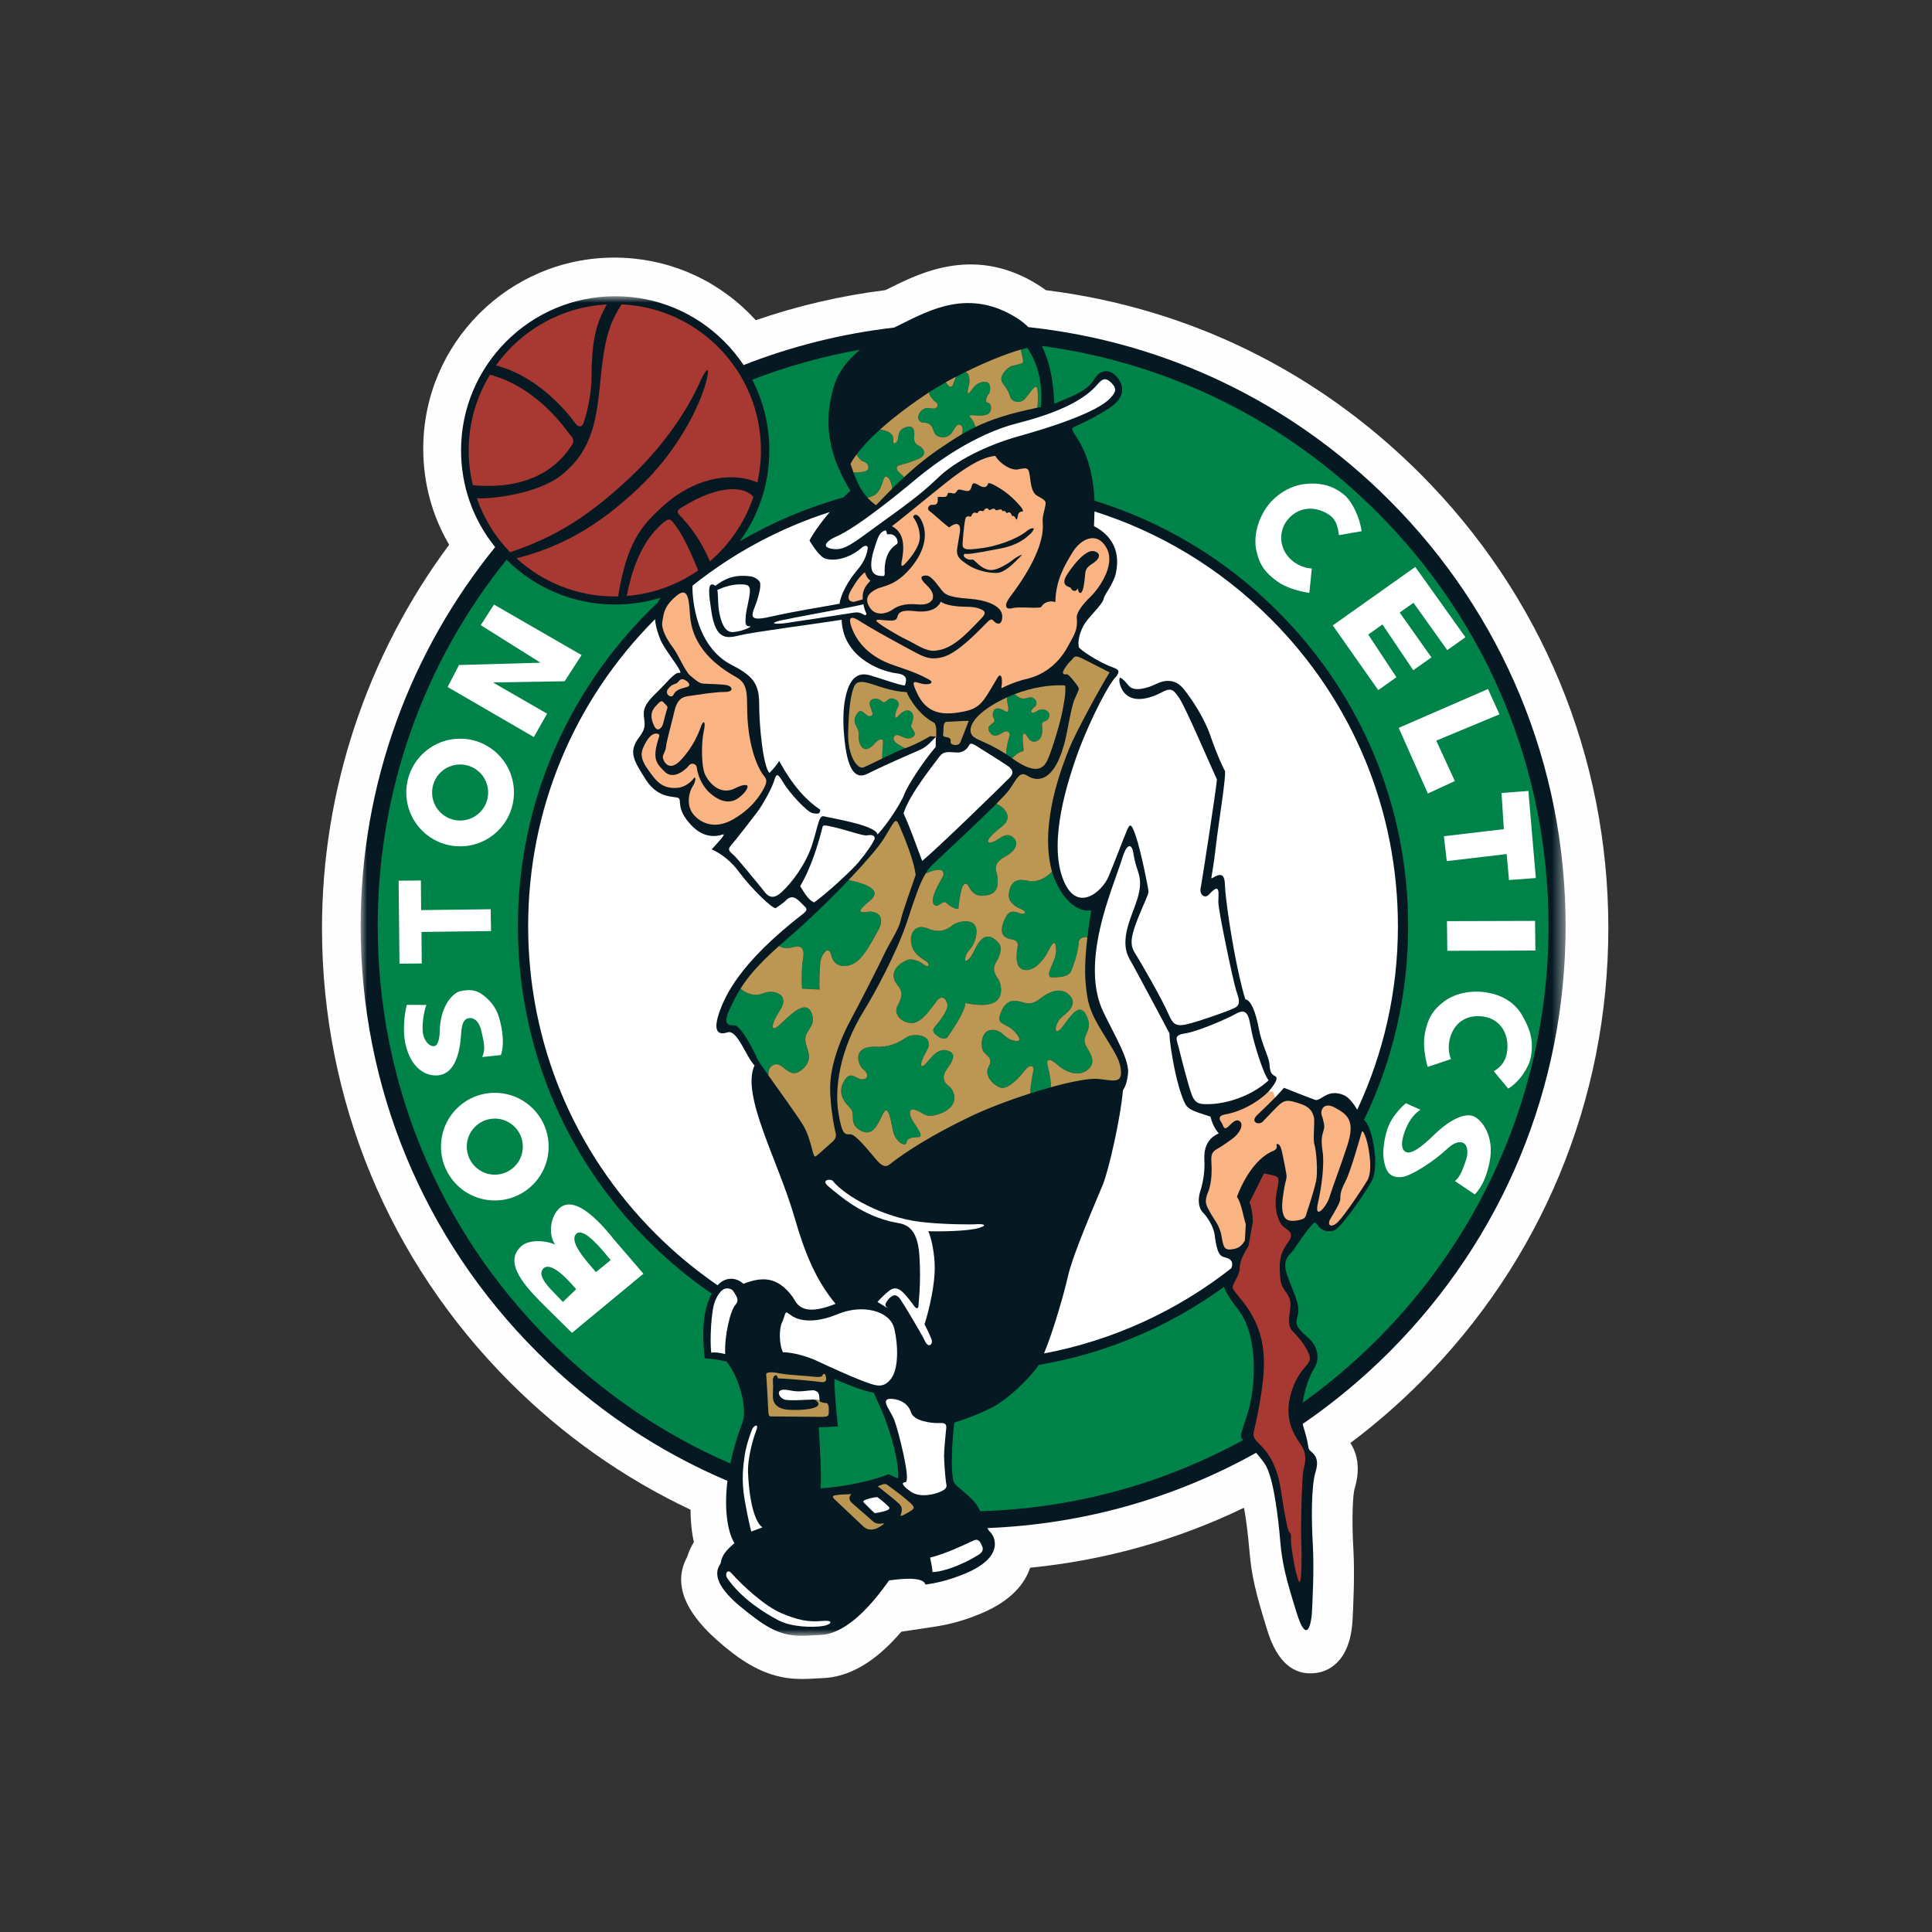 <svg xmlns="http://www.w3.org/2000/svg" xmlns:xlink="http://www.w3.org/1999/xlink" width="150px" height="150px" viewBox="0 0 150 150"><rect x="0" y="0" width="150" height="150" fill="#333333" stroke="none"/><title>BOS</title><desc>Created with Sketch.</desc><defs><polygon id="path-1" points="0 0 93.554 0 93.554 104 0 104"></polygon><polygon id="path-3" points="0 0 93.554 0 93.554 104 0 104"></polygon></defs><g id="BOS" stroke="none" stroke-width="1" fill="none" fill-rule="evenodd"><g id="Group" transform="translate(25, 20)"><path d="M99.871,52.054 C99.871,38.724 94.676,26.191 85.244,16.76 C77.292,8.812 67.265,3.904 56.198,2.53 C56.037,2.408 55.871,2.292 55.7,2.181 C50.815,-0.962 46.533,1.147 44.237,2.284 L43.737,2.527 C40.315,2.953 36.943,3.735 33.679,4.861 C33.519,4.686 33.353,4.512 33.184,4.344 C30.382,1.54 26.659,0 22.695,0 C14.516,0 7.861,6.652 7.861,14.828 C7.861,17.501 8.55,20.045 9.872,22.296 C3.494,30.867 0,41.354 0,52.054 C0,65.386 5.195,77.922 14.627,87.35 C18.734,91.455 23.434,94.768 28.612,97.212 C28.615,98.124 28.703,98.97 28.875,99.728 C28.667,100.057 28.488,100.433 28.358,100.867 C27.129,103.118 28.28,105.603 31.92,108.371 C34.136,110.066 35.859,110.356 37.284,110.356 C37.668,110.356 38.033,110.334 38.379,110.314 L38.896,110.287 C41.397,110.185 43.438,108.481 44.981,106.684 L47.393,106.322 C48.378,106.176 49.598,105.935 51.191,105.263 C53.614,104.243 54.602,102.86 54.978,101.716 C60.792,101.143 66.357,99.581 71.585,97.06 C71.732,97.864 71.884,98.987 72.009,100.436 C72.177,102.413 72.52,103.767 73.4,106.596 C74.147,109.001 75.4,110.107 77.151,109.894 C77.953,109.795 79.836,109.206 80.016,105.725 C80.063,104.782 80.188,102.274 80.08,100.367 C79.928,97.77 80.044,95.993 80.174,95.561 C80.434,94.735 80.663,93.283 79.842,92.033 C81.753,90.601 83.562,89.031 85.244,87.35 C94.676,77.919 99.871,65.386 99.871,52.054" id="Fill-1" fill="#FEFEFE"></path><g id="Group-3" transform="translate(3, 3)"><mask id="mask-2" fill="white"><use xlink:href="#path-1"></use></mask><g id="Clip-2"></g><path d="M93.554,48.901 C93.554,36.407 88.687,24.661 79.852,15.826 C72.222,8.194 62.42,3.528 51.84,2.398 C51.595,2.154 51.32,1.929 51.008,1.729 C47.263,-0.68 44.137,1.109 41.97,2.162 C41.814,2.238 41.632,2.328 41.427,2.433 C37.348,2.899 33.428,3.894 29.734,5.344 C29.298,4.691 28.794,4.074 28.225,3.505 C25.965,1.245 22.96,0 19.763,0 C13.164,0 7.796,5.369 7.796,11.968 C7.796,14.733 8.729,17.355 10.444,19.475 C3.917,27.518 0,37.759 0,48.901 C0,61.396 4.866,73.143 13.7,81.978 C18.015,86.292 23.028,89.658 28.479,91.975 C28.175,94.447 28.576,96.124 29.028,96.812 C28.34,97.391 28.051,97.752 27.942,98.402 C26.858,99.885 29.497,101.765 30.581,102.596 C32.809,104.304 33.98,104.007 35.715,103.935 C37.857,103.845 39.872,101.33 41.031,99.704 C43.344,99.379 43.778,99.74 43.85,100.029 C44.573,99.921 45.585,99.74 46.959,99.161 C50.083,97.846 49.2,96.234 48.876,95.944 C48.791,95.87 48.723,95.765 48.657,95.639 C56.073,95.347 63.181,93.336 69.524,89.796 C69.747,90.046 69.979,90.332 70.206,90.666 C70.893,91.679 71.254,94.968 71.399,96.667 C71.544,98.366 71.833,99.525 72.664,102.198 C73.495,104.874 73.821,102.922 73.858,102.198 C73.894,101.476 74.038,98.873 73.93,96.992 C73.821,95.112 73.785,92.401 74.147,91.244 C74.509,90.088 73.858,89.798 73.677,89.582 C73.495,89.364 73.677,89.292 73.206,87.81 C73.18,87.728 73.159,87.641 73.142,87.553 C75.521,85.921 77.769,84.062 79.852,81.978 C88.687,73.143 93.554,61.396 93.554,48.901" id="Fill-1" fill="#FFFFFF" mask="url(#mask-2)"></path></g><g id="Group-6" transform="translate(3, 3)"><mask id="mask-4" fill="white"><use xlink:href="#path-3"></use></mask><g id="Clip-5"></g><path d="M93.554,48.901 C93.554,36.407 88.687,24.661 79.852,15.826 C72.222,8.194 62.42,3.528 51.84,2.398 C51.595,2.154 51.32,1.929 51.008,1.729 C47.263,-0.68 44.137,1.109 41.97,2.162 C41.814,2.238 41.632,2.328 41.427,2.433 C37.348,2.899 33.428,3.894 29.734,5.344 C29.298,4.691 28.794,4.074 28.225,3.505 C25.965,1.245 22.96,0 19.763,0 C13.164,0 7.796,5.369 7.796,11.968 C7.796,14.733 8.729,17.355 10.444,19.475 C3.917,27.518 0,37.759 0,48.901 C0,61.396 4.866,73.143 13.7,81.978 C18.015,86.292 23.028,89.658 28.479,91.975 C28.175,94.447 28.576,96.124 29.028,96.812 C28.34,97.391 28.051,97.752 27.942,98.402 C26.858,99.885 29.497,101.765 30.581,102.596 C32.809,104.304 33.98,104.007 35.715,103.935 C37.857,103.845 39.872,101.33 41.031,99.704 C43.344,99.379 43.778,99.74 43.85,100.029 C44.573,99.921 45.585,99.74 46.959,99.161 C50.083,97.846 49.2,96.234 48.876,95.944 C48.791,95.87 48.723,95.765 48.657,95.639 C56.073,95.347 63.181,93.336 69.524,89.796 C69.747,90.046 69.979,90.332 70.206,90.666 C70.893,91.679 71.254,94.968 71.399,96.667 C71.544,98.366 71.833,99.525 72.664,102.198 C73.495,104.874 73.821,102.922 73.858,102.198 C73.894,101.476 74.038,98.873 73.93,96.992 C73.821,95.112 73.785,92.401 74.147,91.244 C74.509,90.088 73.858,89.798 73.677,89.582 C73.495,89.364 73.677,89.292 73.206,87.81 C73.18,87.728 73.159,87.641 73.142,87.553 C75.521,85.921 77.769,84.062 79.852,81.978 C88.687,73.143 93.554,61.396 93.554,48.901" id="Fill-4" fill="#061922" mask="url(#mask-4)"></path></g><path d="M38.715,95.546 C40.452,95.473 42.873,94.932 43.976,94.461 C44.121,94.498 44.356,94.642 44.718,94.786 C44.861,93.63 44.121,91.226 43.705,90.122 C43.429,89.391 43.162,88.894 42.837,88.135 C41.861,87.953 40.65,87.43 39.782,87.068 C39.782,87.755 39.909,89.545 40.054,90.737 C39.693,90.774 39.186,90.81 38.57,90.81 C38.643,92.111 38.789,94.461 38.715,95.546" id="Fill-7" fill="#008348"></path><path d="M71.435,91.714 C71.109,91.388 71.832,90.375 72.158,88.496 C72.482,86.616 72.518,83.47 71.145,81.698 C70.476,80.836 70.152,80.293 70.039,79.905 C65.757,83.02 60.851,85.088 55.635,85.975 C55.573,86.085 55.511,86.181 55.455,86.254 C54.695,87.231 53.213,88.641 52.127,89.219 C51.043,89.797 49.778,90.232 49.091,90.449 C48.947,91.605 48.759,94.187 49.056,95.075 C49.165,95.401 50.501,96.197 50.971,97.065 C51.02,97.154 51.064,97.242 51.107,97.33 C58.484,97.117 65.427,95.139 71.525,91.8 C71.494,91.771 71.461,91.739 71.435,91.714" id="Fill-9" fill="#008348"></path><path d="M81.915,19.763 C74.788,12.636 65.709,8.17 55.885,6.859 C56.672,8.416 56.794,10.205 56.865,11.345 C58.275,10.73 59.359,10.404 59.938,9.465 C60.517,8.524 61.312,8.705 61.818,9.392 C62.325,10.078 62.325,10.947 60.987,11.778 C59.649,12.61 58.674,13.008 58.384,13.153 C58.094,13.296 58.348,13.55 58.674,14.092 C58.998,14.634 59.826,15.974 59.975,18.792 C59.976,18.819 59.978,18.847 59.978,18.874 C65.293,20.51 70.164,23.428 74.207,27.471 C80.735,33.998 84.33,42.678 84.33,51.909 C84.33,57.21 83.141,62.329 80.896,66.964 C81.195,67.118 81.601,68.168 81.739,69.551 C81.811,70.274 81.774,71.07 81.559,71.575 C81.342,72.082 79.635,74.642 78.774,75.408 C78.449,75.698 77.688,75.662 77.364,75.192 C77.039,74.721 77.003,74.974 76.749,75.226 C76.496,75.48 75.628,76.745 75.413,77.071 C75.195,77.397 74.472,77.721 74.941,79.023 C75.413,80.326 75.953,81.301 75.774,82.024 C75.592,82.748 75.52,82.965 76.496,83.797 C77.474,84.627 77.437,85.639 77.003,86.29 C76.731,86.698 76.304,87.785 76.138,88.906 C87.685,80.656 95.228,67.142 95.228,51.901 C95.228,39.761 90.499,28.347 81.915,19.763" id="Fill-11" fill="#008348"></path><path d="M29.713,85.458 C29.586,84.233 29.4,82.02 30.256,80.441 C28.512,79.241 26.862,77.876 25.332,76.346 C18.805,69.817 15.21,61.14 15.21,51.909 C15.21,42.024 19.382,33.096 26.056,26.792 C26.119,26.658 26.199,26.53 26.297,26.406 C25.167,26.754 23.98,26.935 22.763,26.935 C19.579,26.935 16.585,25.698 14.328,23.455 C7.849,31.496 4.327,41.428 4.327,51.901 C4.327,64.041 9.054,75.455 17.639,84.039 C21.754,88.154 26.521,91.381 31.705,93.627 C31.905,92.659 32.205,91.6 32.642,90.449 C33.04,89.399 32.425,86.978 31.412,85.712 C30.87,85.566 30.184,85.495 29.713,85.458" id="Fill-13" fill="#008348"></path><path d="M41.765,7.153 C38.895,7.66 36.098,8.441 33.403,9.48 C34.269,11.157 34.731,13.026 34.731,14.968 C34.731,17.542 33.923,19.992 32.428,22.028 C34.929,20.571 37.628,19.417 40.474,18.621 C40.659,18.44 40.844,18.266 41.03,18.106 C39.981,16.369 38.571,13.586 39.801,9.825 C40.147,8.766 40.909,7.875 41.765,7.153" id="Fill-15" fill="#008348"></path><path d="M59.938,20.853 C60.95,21.359 62.082,22.46 61.636,24.504 C61.456,25.336 60.761,26.136 60.698,26.458 C60.589,26.999 59.45,27.921 59.088,28.644 C58.729,29.361 58.673,29.972 58.778,30.281 C58.779,30.285 58.781,30.287 58.782,30.289 C59.359,30.832 60.661,31.555 61.383,31.807 C61.949,32.005 61.909,32.158 61.672,32.531 C62.071,32.567 62.275,32.812 62.65,33.254 C63.046,33.725 64.095,33.435 64.746,33.109 C65.397,32.784 66.228,32.675 66.88,33.471 C67.53,34.266 68.507,35.749 68.976,37.123 C69.447,38.496 69.953,39.617 70.098,39.833 C70.242,40.051 69.591,44.028 69.409,45.619 C69.229,47.209 69.084,47.896 69.048,48.149 C69.012,48.402 70.061,47.246 70.098,48.619 C70.125,49.715 70.637,53.229 71.229,55.832 C71.379,56.494 71.534,57.096 71.688,57.585 C72.123,57.658 72.482,58.526 72.736,59.863 C72.989,61.201 73.531,62.033 73.568,62.683 C73.604,63.333 73.785,63.442 74.001,63.55 C74.218,63.66 74.146,63.985 73.496,64.743 C73.64,64.852 73.857,65.07 74.001,65.212 C74.183,65.032 74.688,64.456 74.688,64.456 C74.688,64.456 76.677,65.25 77.111,65.394 C77.545,65.539 78.061,64.468 79.352,65.032 C79.706,65.187 80.097,65.676 80.375,66.159 C82.399,61.827 83.534,56.999 83.534,51.909 C83.534,42.891 80.021,34.412 73.644,28.035 C69.752,24.144 65.079,21.322 59.978,19.71 C59.963,20.207 59.938,20.678 59.938,20.853" id="Fill-17" fill="#FFFFFF"></path><path d="M70.385,77.722 C69.88,77.469 69.55,77.836 69.301,75.843 C69.229,75.265 68.76,74.504 68.398,74.144 C68.036,73.782 67.992,73.105 68.18,72.516 C68.469,71.612 68.543,70.782 68.507,70.059 C68.469,69.335 68.614,68.432 69.626,67.996 C69.265,67.6 69.084,67.093 68.976,66.696 C67.494,66.207 67.198,66.165 66.897,65.448 C66.392,64.244 66.08,62.486 65.93,61.528 C65.856,61.055 65.806,60.618 65.795,60.224 C65.32,59.326 64.266,57.331 63.45,55.832 C63.151,55.27 62.88,54.782 62.686,54.439 C61.962,53.174 62.686,51.511 63.046,50.535 C63.408,49.559 63.698,48.691 63.372,47.715 C63.046,46.739 63.046,46.521 62.975,46.124 C62.903,45.726 62.576,45.22 62.144,46.595 C61.709,47.968 60.878,49.993 60.407,52.09 C60.141,53.281 59.955,54.577 60.017,55.832 C60.064,56.788 60.255,57.718 60.66,58.561 C61.6,60.513 62.721,62.321 62.576,63.406 C62.432,64.49 62.195,64.528 62.179,64.707 C61.998,66.804 61.094,70.818 60.624,71.974 C60.154,73.13 58.311,77.324 57.913,79.096 C57.609,80.453 56.773,83.359 56.058,85.082 C61.468,84.059 66.428,81.743 70.599,78.465 C70.721,78.161 70.699,77.879 70.385,77.722" id="Fill-19" fill="#FFFFFF"></path><path d="M30.206,30.28 C30.605,30.8 31.128,31.277 31.81,31.628 C33.582,32.531 33.944,33.181 33.944,34.736 C33.944,36.289 34.233,39.472 34.74,40.014 C35.064,39.69 35.427,39.218 35.498,39.075 C36.004,40.014 37.024,41.755 38.643,42.834 C38.752,42.907 38.703,43.306 38.969,43.377 C39.511,43.522 43.018,44.063 43.127,44.788 C43.851,44.063 45.007,42.257 45.224,41.641 C45.44,41.028 46.706,39.075 47.646,37.99 C47.646,37.556 47.646,37.303 47.683,37.194 C47.429,37.411 47.032,37.953 46.453,38.206 C45.874,38.459 43.851,39.328 42.404,40.05 C41.898,40.303 40.994,40.593 40.632,37.953 C40.27,35.315 40.632,33.941 40.885,33.327 C41.138,32.712 41.608,32.169 42.513,32.422 C43.416,32.675 44.861,33.218 45.26,33.218 C45.332,32.928 45.586,32.386 44.61,32.278 C43.915,32.2 42.103,31.683 41.077,30.28 C40.662,29.718 40.374,29.006 40.343,28.119 C38.283,28.445 33.546,29.061 32.498,29.312 C31.45,29.567 30.561,29.78 30.221,27.396 C30.076,26.384 29.823,24.974 30.546,25.48 C31.124,25.047 31.925,24.537 33.329,24.759 C33.586,24.799 33.907,25.014 34.008,25.215 C34.085,25.566 33.935,26.139 33.763,26.674 C33.452,27.642 32.842,28.337 34.812,27.884 C36.874,27.412 39.493,27.017 40.18,26.872 C40.27,26.169 40.849,25.082 41.536,24.288 C42.225,23.488 42.332,22.841 42.368,22.588 C42.404,22.335 42.166,22.279 41.826,22.588 C41.428,22.95 40.234,23.674 39.113,23.384 C38.68,23.273 38.138,22.444 37.849,21.974 C38.086,21.477 38.685,20.619 39.423,19.755 C35.573,20.988 31.97,22.916 28.767,25.471 C28.746,25.872 28.799,26.803 29.063,27.831 C29.24,28.52 29.569,29.453 30.206,30.28" id="Fill-21" fill="#FFFFFF"></path><path d="M32.715,79.674 C34.196,79.096 35.365,79.123 36.511,80.651 C36.836,81.084 37.089,82.351 39.873,81.229 C38.391,79.458 37.502,77.359 36.692,74.54 C35.411,70.091 32.516,65.031 33.582,62.719 C32.968,62.139 32.245,59.899 31.485,60.152 C30.975,60.322 30.257,60.332 30.834,58.633 C31.095,57.869 31.524,56.944 32.335,55.832 C33.325,54.477 34.889,52.846 37.414,50.896 C37.632,50.715 37.668,50.572 37.523,50.426 C37.27,50.174 37.017,49.885 36.764,49.74 C36.511,49.595 36.257,49.667 36.04,49.885 C35.823,50.102 35.462,50.355 35.245,50.499 C35.028,50.643 33.293,48.944 32.389,47.715 C31.485,46.486 30.546,46.089 30.257,45.944 C30.618,45.546 31.434,44.683 31.124,44.787 C30.582,44.967 29.632,45.088 28.665,44.063 C27.472,42.799 27.943,42.147 27.689,41.967 C27.436,41.786 26.134,42.075 25.159,40.557 C24.182,39.038 23.791,38.377 24.579,37.302 C24.978,36.76 25.122,36.507 25.014,35.82 C24.905,35.133 25.014,34.7 25.918,33.832 C26.822,32.965 27.364,32.169 27.761,32.241 C28.077,32.299 27.163,31.15 26.61,30.28 C26.465,30.048 26.346,29.839 26.278,29.674 C26.136,29.324 25.909,28.722 25.857,28.074 C19.504,34.447 16.006,42.909 16.006,51.909 C16.006,60.926 19.518,69.405 25.895,75.782 C27.391,77.278 29.004,78.614 30.711,79.786 C31.452,78.982 32.333,79.293 32.715,79.674" id="Fill-23" fill="#FFFFFF"></path><path d="M13.503,8.371 C16.467,9.13 18.689,11.526 19.663,12.863 C19.913,13.204 20.17,13.153 20.278,12.9 C20.508,12.363 20.929,10.622 20.929,9.284 C20.929,6.248 21.345,5.046 22.105,3.637 C18.558,3.831 15.446,5.655 13.503,8.371" id="Fill-25" fill="#A73832"></path><path d="M11.713,17.673 C17.28,18.179 19.012,15.069 19.374,14.598 C19.734,14.129 19.301,13.839 19.12,13.586 C18.158,12.238 16.003,9.854 13.038,9.095 C11.999,10.809 11.39,12.813 11.39,14.965 C11.39,15.899 11.5,16.805 11.713,17.673" id="Fill-27" fill="#A73832"></path><path d="M33.803,17.456 C31.453,16.479 28.665,17.382 26.677,19.118 C24.688,20.853 23.677,22.186 22.99,26.308 C22.905,26.31 22.82,26.31 22.736,26.31 C19.79,26.31 17.116,25.189 15.098,23.347 C18.498,22.479 21.363,20.926 24.579,17.889 C27.798,14.852 29.388,11.309 29.822,9.646 C30.256,7.983 29.64,8.959 29.316,9.717 C28.812,10.892 27.146,14.056 23.857,17.129 C20.566,20.203 18.037,21.719 14.604,22.876 C13.457,21.699 12.574,20.271 12.024,18.685 C13.181,18.757 16.826,18.337 18.65,16.84 C21.049,14.873 21.326,12.538 21.651,9.211 C21.976,5.886 22.465,4.896 23.26,3.631 C29.282,3.905 34.081,8.874 34.081,14.965 C34.081,15.821 33.983,16.654 33.803,17.456" id="Fill-29" fill="#A73832"></path><path d="M33.489,18.593 C32.946,17.834 31.013,17.469 27.942,19.388 C27.653,19.57 27.453,19.696 27.798,20.039 C28.448,20.691 29.426,21.922 30.113,23.585 C31.648,22.269 32.828,20.551 33.489,18.593" id="Fill-31" fill="#A73832"></path><path d="M29.207,24.286 C28.557,22.695 28.015,21.539 27.401,20.744 C27.069,20.315 27.003,20.13 26.388,20.672 C24.679,22.18 24.02,24.466 23.658,26.273 C25.71,26.108 27.609,25.398 29.207,24.286" id="Fill-33" fill="#A73832"></path><path d="M26.099,36.978 C25.629,36.833 25.267,37.374 25.05,37.809 C24.833,38.244 24.579,38.713 25.267,39.689 C25.954,40.666 26.381,41.247 27.581,41.171 C28.16,41.135 28.665,40.701 28.846,40.449 C29.027,40.195 29.063,40.629 28.774,41.063 C28.485,41.496 28.268,42.509 28.81,43.196 C29.353,43.883 30.473,44.461 31.955,43.594 C33.437,42.727 34.053,41.678 34.305,41.207 C34.558,40.738 34.558,40.521 34.305,40.232 C34.053,39.942 33.221,38.566 33.04,35.857 C32.932,34.229 33.221,33.182 32.208,32.603 C31.196,32.024 28.88,30.656 28.593,27.975 C28.485,26.963 28.557,25.409 27.545,26.24 C26.532,27.072 26.532,27.65 26.424,28.264 C26.315,28.88 26.822,29.71 27.256,30.289 C27.689,30.868 28.195,32.133 28.593,32.458 C28.991,32.784 29.244,33.037 29.57,33.073 C29.894,33.109 31.196,33.109 31.521,33.218 C31.847,33.327 32.028,33.725 31.232,33.725 C30.437,33.725 29.208,33.94 28.665,34.013 C28.124,34.085 27.618,34.121 27.364,35.206 C27.111,36.29 26.749,37.556 26.713,37.954 C26.677,38.351 26.46,38.568 26.46,38.785 C26.46,39.002 26.894,40.051 27.87,39.002 C28.846,37.954 29.244,36.906 29.425,36.399 C29.605,35.893 29.823,35.965 29.641,36.761 C29.461,37.556 29.407,39.545 29.786,40.232 C30.195,40.97 31.019,41.73 32.064,41.207 C32.281,41.099 32.642,40.918 32.932,40.954 C33.221,40.99 32.877,41.496 32.624,41.714 C32.371,41.931 31.54,42.851 30.076,41.533 C29.713,41.207 29.212,40.484 29.099,39.581 C29.063,39.291 28.665,39.183 28.485,39.436 C28.304,39.689 27.328,40.593 26.641,39.942 C25.954,39.291 25.669,38.931 26.063,37.556 C26.134,37.303 26.275,37.032 26.099,36.978" id="Fill-35" fill="#FAB383"></path><path d="M26.822,34.952 C26.666,35.419 26.532,36.036 26.46,36.254 C26.387,36.471 26.063,36.941 25.773,36.327 C25.485,35.712 25.499,35.227 25.954,34.772 C26.099,34.627 26.315,34.338 26.46,34.482 C26.605,34.627 26.858,34.844 26.822,34.952" id="Fill-37" fill="#FAB383"></path><path d="M28.448,33.29 C28.15,33.439 27.514,33.438 27.291,33.94 C27.146,34.266 26.568,33.906 26.857,33.507 C27.146,33.109 27.364,33.145 27.544,33.037 C27.725,32.929 27.798,32.603 28.159,32.784 C28.52,32.965 28.592,33.218 28.448,33.29" id="Fill-39" fill="#FAB383"></path><path d="M52.273,15.394 C51.261,15.502 50.321,16.118 49.381,16.768 C48.44,17.418 45.043,20.275 44.247,20.853 C45.078,21.287 45.295,22.155 45.006,23.601 C44.941,23.922 45.006,24.035 45.224,23.818 C45.44,23.601 46.452,22.517 46.417,21.649 C46.38,20.781 45.983,20.275 45.91,20.166 C45.838,20.058 46.2,19.624 46.598,20.528 C46.995,21.432 46.886,22.697 45.694,24.107 C44.501,25.517 43.56,25.48 43.054,25.734 C42.548,25.987 42.043,26.384 42.513,27.144 C42.982,27.904 43.886,27.614 44.247,27.361 C44.609,27.107 45.115,26.818 46.272,26.927 C47.428,27.035 47.814,26.3 47.031,25.517 C46.778,25.264 46.127,24.685 46.922,24.685 C47.393,24.685 47.971,25.734 48.296,26.023 C48.622,26.312 49.345,26.42 50.321,26.493 C51.297,26.565 52.816,26.926 52.816,27.867 C52.816,28.445 52.504,28.614 52.092,28.157 C51.93,27.975 51.698,28.261 51.514,28.445 C50.899,29.061 49.326,30.723 48.206,31.012 C47.086,31.301 46.669,30.976 45.187,30.181 C43.705,29.386 42.331,28.59 41.934,28.337 C41.536,28.084 40.704,27.505 41.102,28.663 C41.5,29.819 42.476,31.012 44.428,31.664 C46.38,32.313 46.669,32.531 47.103,32.748 C47.537,32.965 47.285,33.182 46.706,33.109 C46.203,33.047 45.657,32.603 46.092,33.58 C46.524,34.556 47.176,35.603 49.165,35.351 C51.152,35.098 51.211,34.677 52.454,32.603 C52.67,32.241 52.889,32.495 52.744,33.435 C53.719,32.965 54.261,32.82 54.839,32.675 C55.419,32.531 56.922,32.02 57.914,30.181 C58.419,29.241 58.692,28.918 58.6,27.94 C58.565,27.575 59.106,26.855 59.649,26.348 C60.191,25.843 61.672,23.926 60.915,22.552 C60.154,21.178 58.889,21.866 58.275,22.878 C57.66,23.891 56.973,25.011 56.937,26.746 C56.503,26.602 56.06,26.761 55.853,27.107 C55.744,27.289 54.153,27.072 53.61,27.216 C53.069,27.361 52.889,27.035 53.466,26.276 C54.045,25.517 56.082,22.766 55.961,20.708 C55.925,20.094 56.007,19.98 56.105,19.516 C56.232,18.919 56.288,18.91 55.545,18.503 C55.062,18.239 55.033,17.486 54.949,16.912 C54.858,16.298 54.741,16.295 54.045,16.442 C53.53,16.551 52.67,16.044 52.273,15.394" id="Fill-41" fill="#FAB383"></path><path d="M48.044,26.71 C47.846,27.162 47.299,27.595 46.037,27.451 C45.405,27.379 44.787,27.371 44.682,27.867 C44.61,28.211 44.322,28.191 43.923,28.175 C43.506,28.157 43.055,28.048 43.036,28.193 C43.018,28.337 44.809,29.403 45.405,29.674 C46.002,29.946 46.871,30.592 47.574,30.524 C48.514,30.434 49.333,29.969 50.72,28.499 C51.292,27.894 51.75,27.578 51.208,27.324 C50.839,27.153 50.466,27.107 49.979,27.107 C49.49,27.107 48.441,27.035 48.044,26.71" id="Fill-43" fill="#FAB383"></path><path d="M41.3,26.728 C40.812,26.709 40.758,26.348 41.083,25.806 C41.408,25.263 41.717,24.758 42.15,24.432 C42.222,24.667 42.367,24.956 42.584,25.082 C42.295,25.39 41.913,25.775 41.985,26.535 L41.3,26.728 Z" id="Fill-45" fill="#FAB383"></path><path d="M52.306,24.483 C51.685,24.483 50.763,24.281 50.103,23.83 C49.435,23.374 49.212,23.154 49.33,22.479 C49.402,22.062 49.439,21.837 49.465,21.683 C49.483,21.571 49.496,21.497 49.511,21.413 C49.567,21.095 49.549,20.886 49.454,20.774 C49.404,20.713 49.332,20.682 49.248,20.682 C49.11,20.682 48.927,20.77 48.692,20.95 C48.31,20.664 47.949,20.343 47.681,20.106 C47.473,19.921 47.323,19.788 47.229,19.726 C47.154,19.676 47.063,19.596 47.053,19.498 C47.045,19.423 47.085,19.343 47.17,19.257 C47.222,19.205 47.29,19.194 47.382,19.194 L47.424,19.195 L47.467,19.195 C47.532,19.195 47.653,19.195 47.732,19.103 C47.81,19.014 47.829,18.864 47.794,18.617 C47.795,18.603 47.822,18.576 47.985,18.576 C48.029,18.576 48.075,18.577 48.119,18.579 C48.167,18.581 48.212,18.583 48.252,18.583 C48.346,18.583 48.404,18.573 48.447,18.552 C48.528,18.512 48.549,18.433 48.563,18.376 C48.584,18.296 48.593,18.263 48.717,18.263 C48.787,18.263 48.881,18.278 48.996,18.307 C49.016,18.312 49.036,18.315 49.056,18.315 C49.174,18.315 49.231,18.222 49.272,18.154 L49.294,18.12 C49.34,18.049 49.384,18.011 49.485,18.011 C49.509,18.011 49.535,18.013 49.564,18.018 C49.662,18.034 49.749,18.056 49.826,18.074 C49.931,18.1 50.021,18.122 50.101,18.122 C50.314,18.122 50.381,17.962 50.412,17.84 C50.477,17.596 50.527,17.522 50.626,17.522 C50.713,17.522 50.843,17.575 51.012,17.68 C51.16,17.772 51.285,17.816 51.395,17.816 C51.561,17.816 51.679,17.712 51.716,17.528 C51.717,17.524 51.72,17.512 51.766,17.512 C51.873,17.512 52.064,17.584 52.261,17.7 L52.359,17.755 C52.698,17.948 53.403,18.349 54.207,19.288 C54.391,19.502 54.444,19.666 54.43,19.703 C54.427,19.702 54.422,19.702 54.418,19.702 C54.404,19.702 54.386,19.705 54.368,19.708 C54.245,19.727 54.061,19.755 54.023,20.064 C54.001,20.234 53.948,20.334 53.922,20.35 C53.922,20.345 53.896,20.325 53.858,20.25 C53.809,20.153 53.744,20.054 53.634,20.054 C53.612,20.054 53.592,20.058 53.578,20.062 C53.571,20.048 53.556,20.023 53.537,19.971 C53.52,19.923 53.466,19.778 53.331,19.778 C53.267,19.778 53.214,19.815 53.176,19.841 C53.169,19.845 53.161,19.851 53.155,19.856 C53.134,19.802 53.077,19.669 52.948,19.669 C52.914,19.669 52.886,19.677 52.864,19.684 C52.855,19.687 52.844,19.69 52.837,19.691 C52.837,19.688 52.827,19.675 52.812,19.641 C52.787,19.583 52.734,19.55 52.664,19.55 C52.614,19.55 52.559,19.567 52.501,19.585 C52.439,19.604 52.387,19.619 52.349,19.619 C52.317,19.619 52.309,19.61 52.302,19.597 C52.252,19.505 52.178,19.491 52.138,19.491 C52.074,19.491 52.015,19.523 51.958,19.553 C51.913,19.576 51.863,19.604 51.828,19.604 C51.819,19.604 51.799,19.604 51.771,19.566 C51.751,19.541 51.692,19.464 51.605,19.464 C51.519,19.464 51.467,19.534 51.425,19.59 L51.408,19.614 C51.366,19.669 51.337,19.69 51.305,19.69 C51.291,19.69 51.276,19.686 51.259,19.679 C51.211,19.662 51.17,19.654 51.132,19.654 C51.007,19.654 50.951,19.745 50.92,19.794 C50.89,19.842 50.885,19.844 50.874,19.844 C50.866,19.844 50.846,19.842 50.81,19.827 C50.766,19.807 50.725,19.797 50.686,19.797 C50.541,19.797 50.48,19.923 50.44,20.006 C50.398,20.092 50.38,20.115 50.353,20.115 C50.346,20.115 50.337,20.114 50.327,20.111 C50.267,20.095 50.221,20.088 50.18,20.088 C49.975,20.088 49.948,20.261 49.918,20.445 C49.913,20.477 49.908,20.51 49.901,20.546 C49.85,20.839 49.719,22.049 49.739,22.36 C49.757,22.65 50.135,22.65 50.278,22.65 C50.546,22.65 50.912,22.601 51.366,22.538 C52.256,22.414 53.893,21.92 54.738,21.215 C54.954,21.035 55.122,21.015 55.184,21.015 C55.237,21.015 55.262,21.028 55.267,21.033 C55.274,21.076 55.172,21.306 54.959,21.485 C54.939,21.504 54.914,21.524 54.888,21.548 C54.624,21.78 54.007,22.325 52.761,22.567 C51.569,22.799 50.468,23.008 50.098,23.008 C50.05,23.008 50.026,23.004 50.016,23.002 C49.994,22.997 49.975,22.994 49.956,22.994 C49.895,22.994 49.847,23.025 49.828,23.076 C49.804,23.143 49.841,23.222 49.931,23.298 C50.05,23.398 50.217,23.457 50.377,23.457 C50.426,23.457 50.474,23.452 50.521,23.441 C50.563,23.442 50.694,23.564 50.789,23.653 C51.046,23.894 51.435,24.257 51.948,24.257 C52.593,24.257 53.526,23.563 53.795,23.351 C53.919,23.254 54.202,23.109 54.364,23.063 C54.337,23.097 54.296,23.144 54.231,23.209 L54.184,23.256 C53.59,23.851 52.976,24.466 52.379,24.482 C52.355,24.483 52.331,24.483 52.306,24.483" id="Fill-47" fill="#061922"></path><path d="M59.938,23.673 C59.519,23.969 59.287,24.071 59.251,24.576 C59.215,25.082 59.115,25.946 58.925,26.023 C58.679,26.123 58.713,25.554 58.637,25.734 C58.528,25.987 58.22,25.878 58.131,25.644 C58.09,25.542 57.191,25.552 57.914,24.504 C58.568,23.555 59.07,23.058 59.54,22.841 C60.01,22.624 60.806,23.058 59.938,23.673" id="Fill-49" fill="#061922"></path><path d="M77.634,66.642 C77.467,66.217 77.761,65.502 78.665,66.008 C79.57,66.515 80.256,66.95 79.606,68.937 C78.953,70.925 78.485,72.082 78.231,72.914 C77.979,73.746 77.002,74.794 77.327,73.384 C77.654,71.974 77.825,70.27 77.688,69.407 C77.437,67.817 77.947,67.911 77.78,67.184 C77.728,66.96 77.696,66.794 77.634,66.642" id="Fill-51" fill="#FAB383"></path><path d="M81.052,68.359 C81.312,69.14 81.594,70.925 81.16,71.648 C80.726,72.372 79.388,74.36 78.883,74.867 C78.376,75.373 77.979,75.156 78.303,74.613 C78.629,74.071 79.063,73.348 79.063,73.095 C79.063,72.842 79.028,72.553 79.461,71.721 C79.894,70.89 80.654,68.105 80.726,67.889 C80.798,67.672 80.979,68.142 81.052,68.359" id="Fill-53" fill="#FAB383"></path><path d="M71.723,75.047 C71.507,74.397 71.398,73.456 71.037,72.914 C71.326,72.118 72.279,69.981 73.893,69.335 C74.073,69.262 74.183,69.081 74.11,68.937 C74.036,68.792 74.327,68.685 74.471,69.191 C74.617,69.695 74.869,71.142 74.869,71.142 C74.941,71.468 74.797,71.721 74.725,72.155 C74.652,72.589 74.471,73.565 74.58,74.07 C74.688,74.576 74.869,74.939 75.88,74.722 C76.388,74.612 76.352,74.469 76.495,74.034 C76.64,73.601 77.038,72.371 77.183,71.684 C77.327,70.997 77.202,69.317 77.057,68.883 C76.911,68.449 77.111,66.984 77.002,66.695 C76.894,66.406 76.821,65.974 75.918,65.684 C75.014,65.394 74.761,65.321 74.146,65.936 C73.531,66.552 73.316,66.804 73.026,67.093 C72.736,67.382 72.013,67.128 72.627,66.552 C73.243,65.974 73.822,65.394 74,65.212 L73.822,64.742 L73.495,64.742 C72.518,65.72 71.217,66.298 70.349,66.478 C70.023,66.546 69.409,66.586 69.843,67.165 C69.952,67.311 69.988,67.708 70.242,67.564 C70.494,67.418 70.891,66.768 71.253,67.057 C71.616,67.345 71.182,68.034 70.747,68.359 C70.315,68.685 69.843,69.009 69.519,69.191 C69.193,69.371 69.012,69.551 69.048,70.13 C69.084,70.708 69.12,71.758 68.794,72.553 C68.469,73.348 68.651,73.565 68.939,74.107 C69.229,74.65 69.699,75.119 69.843,75.987 C69.988,76.854 70.061,77.071 70.639,76.999 C71.217,76.927 71.435,76.673 71.652,76.312 L71.723,75.047 Z" id="Fill-55" fill="#FAB383"></path><path d="M71.94,76.709 C71.688,77.144 71.253,77.83 71.253,78.445 C71.253,79.06 70.639,79.711 70.711,80 C70.784,80.288 71.58,81.048 72.049,81.844 C72.518,82.639 73.132,83.831 73.132,85.82 C73.132,87.81 72.482,90.52 72.411,90.882 C72.337,91.243 72.158,91.533 72.7,92.039 C73.243,92.546 74.11,93.485 74.436,95.617 C74.761,97.751 74.978,98.872 75.123,98.98 C75.268,99.089 75.231,99.269 75.231,99.667 C75.231,100.064 75.591,102.343 75.846,102.776 C76.098,103.211 76.062,100.318 76.025,99.486 C75.989,98.655 76.062,94.679 76.207,94.101 C76.352,93.521 76.496,92.87 75.989,92.147 C75.485,91.424 74.617,90.158 75.268,88.063 C75.919,85.964 76.966,86.002 76.64,85.17 C76.315,84.338 75.737,83.76 75.304,83.291 C74.87,82.82 75.214,81.7 75.195,81.229 C75.159,80.36 74.471,80.217 74.399,79.24 C74.327,78.264 74.254,77.469 74.978,76.493 C75.701,75.518 74.725,75.553 74.399,74.938 C74.073,74.324 73.9,73.502 74.183,72.227 C74.327,71.575 74.254,71.396 74.073,71.323 C73.893,71.251 73.132,71.106 73.132,71.106 L72.013,73.348 C72.195,73.781 72.266,74.433 72.266,74.866 L71.94,76.709 Z" id="Fill-57" fill="#A73832"></path><path d="M61.493,32.712 C60.602,33.899 59.216,36.906 58.564,38.785 C57.914,40.666 56.431,45.149 57.481,48.113 C58.528,51.077 60.59,49.198 61.058,48.077 C61.529,46.957 62.253,45.04 62.47,44.534 C62.686,44.028 62.795,43.738 63.192,44.931 C63.59,46.125 64.168,48.981 64.168,49.234 C64.168,49.487 63.769,50.211 63.337,51.331 C62.903,52.451 62.65,53.247 63.083,53.935 C63.517,54.621 65.217,57.549 65.759,58.815 C66.084,59.574 66.373,59.718 67.241,59.501 C68.109,59.285 70.206,58.561 70.82,58.272 C71.435,57.983 71.145,57.476 70.964,56.863 C70.69,55.927 69.592,50.715 69.592,50.029 C69.592,49.342 69.775,48.442 68.867,49.451 C68.544,49.813 68.109,49.451 68.217,48.944 C68.326,48.438 69.409,41.388 69.483,40.521 C68.867,39.183 67.06,34.953 66.555,34.194 C66.048,33.435 65.868,33.399 65.108,33.797 C64.349,34.194 62.653,34.804 62.035,33.363 C61.927,33.109 61.747,32.531 62.18,32.459 L61.854,32.35 C61.854,32.35 61.6,32.567 61.493,32.712" id="Fill-59" fill="#FFFFFF"></path><path d="M70.963,58.705 C70.291,59.091 68.001,60.078 67.061,60.224 C66.096,60.373 66.338,60.622 66.519,61.346 C66.698,62.067 67.24,64.236 67.529,64.996 C67.82,65.756 68.216,65.742 68.977,65.72 C70.133,65.684 72.085,65.177 73.496,63.875 C73.097,63.405 72.4,61.152 72.195,60.187 C71.977,59.176 71.977,58.127 70.963,58.705" id="Fill-61" fill="#FFFFFF"></path><path d="M50.248,37.845 C50.176,37.991 49.923,38.424 49.346,38.424 C48.768,38.424 48.297,38.243 47.935,38.749 C47.574,39.255 45.586,41.678 45.151,43.159 C45.586,44.063 46.165,45.69 46.598,46.847 C48.008,45.655 52.509,41.262 53.358,40.412 C53.685,40.087 53.72,39.798 53.25,39.473 C52.78,39.146 51.044,38.062 50.755,37.882 C50.466,37.7 50.321,37.7 50.248,37.845" id="Fill-63" fill="#FFFFFF"></path><path d="M38.861,44.208 C38.583,45.322 38.029,47.281 37.126,48.8 C37.486,49.378 37.776,49.885 38.209,50.065 C39.221,49.342 41.138,47.569 41.679,46.919 C42.222,46.269 42.91,45.292 42.91,45.076 C42.91,44.858 42.657,44.787 42.331,44.858 C42.005,44.931 40.667,44.396 39.367,44.136 C39.005,44.063 38.897,44.063 38.861,44.208" id="Fill-65" fill="#FFFFFF"></path><path d="M38.066,43.124 C37.668,43.045 36.294,41.569 35.823,40.774 C35.354,39.978 35.28,40.051 35.101,40.629 C34.92,41.207 34.233,42.473 33.763,43.088 C33.293,43.702 32.064,45.293 31.738,45.655 C31.412,46.016 31.738,46.161 32.028,46.45 C32.317,46.739 33.799,48.546 34.124,48.944 C34.45,49.342 34.812,50.066 35.678,49.27 C36.547,48.474 37.595,47.028 38.066,45.546 C38.535,44.063 38.57,43.286 38.968,43.376 L38.986,43.069 L38.878,42.889 L38.661,42.708 C38.715,42.834 38.715,42.943 38.626,43.088 C38.535,43.232 38.246,43.159 38.066,43.124" id="Fill-67" fill="#FFFFFF"></path><path d="M60.191,9.863 C59.217,11.013 57.261,12.031 53.973,12.863 C50.683,13.695 47.537,16.009 46.2,17.129 C44.861,18.25 41.49,21.01 39.873,21.684 C39.44,21.865 38.517,22.478 39.692,22.624 C40.56,22.733 41.174,22.227 43.054,20.853 C44.935,19.479 46.394,18.488 47.827,17.093 C49.165,15.791 51.587,14.562 54.189,13.839 C56.793,13.115 60.212,11.979 61.203,10.91 C61.672,10.405 61.71,10.151 61.276,9.717 C60.842,9.284 60.589,9.393 60.191,9.863" id="Fill-69" fill="#FFFFFF"></path><path d="M43.596,21.233 C43.313,21.389 43.199,21.558 42.872,22.607 C42.548,23.655 42.584,24.269 42.855,24.523 C43.052,24.706 43.342,24.722 43.488,24.722 C43.596,24.722 43.705,24.759 43.688,24.451 C43.668,24.144 43.648,22.833 44.627,22.246 C44.808,22.137 44.603,21.379 43.958,21.486 C43.741,21.523 43.958,21.034 43.596,21.233" id="Fill-71" fill="#FFFFFF"></path><path d="M32.425,25.372 C32.932,25.372 33.257,25.372 33.221,25.95 C33.185,26.529 32.932,27.324 32.896,27.867 C32.859,28.409 32.859,28.625 33.185,28.625 C33.509,28.625 32.715,28.951 32.28,29.024 C31.847,29.096 31.179,29.345 30.834,27.505 C30.726,26.926 30.762,26.023 30.69,25.806 C31.16,25.589 31.806,25.372 32.425,25.372" id="Fill-73" fill="#FFFFFF"></path><path d="M42.035,26.916 C42.169,27.645 42.368,27.631 42.222,27.74 C42.077,27.849 41.926,27.464 41.336,27.56 C40.776,27.65 36.221,28.355 35.896,28.392 C34.884,28.499 34.829,28.336 35.769,28.138 C36.709,27.939 40.148,27.312 41.174,27.106 L42.035,26.916 Z" id="Fill-75" fill="#FFFFFF"></path><path d="M36.547,82.205 C37.017,82.494 38.137,82.82 40.054,82.024 C41.97,81.228 44.103,81.77 44.428,83.144 C44.754,84.519 44.765,86.29 44.175,87.05 C43.669,87.7 43.199,87.628 42.621,87.448 C41.573,87.119 39.15,86.002 38.463,85.676 C37.776,85.35 36.619,84.989 35.787,84.989 C35.462,84.302 35.498,83.108 35.715,82.675 C35.932,82.241 35.932,81.807 36.112,81.916 C36.294,82.024 36.547,82.205 36.547,82.205" id="Fill-77" fill="#FFFFFF"></path><path d="M44.139,88.604 C44.609,88.604 45.46,88.802 45.729,89.654 C45.945,90.34 47.356,90.52 47.971,90.484 C48.585,90.45 48.477,90.774 48.44,91.136 C48.405,91.497 48.296,92.583 48.296,93.016 C48.296,93.45 48.405,94.967 48.477,95.257 C48.549,95.546 48.296,95.691 47.971,95.835 C47.646,95.98 46.452,96.341 45.694,95.799 C45.294,95.514 44.825,95.113 45.295,95.076 C45.765,95.041 44.718,90.955 44.428,90.232 C44.139,89.508 43.306,88.604 44.139,88.604" id="Fill-79" fill="#FFFFFF"></path><path d="M31.702,80.072 C31.897,80.136 31.992,80.326 32.136,80.578 C32.281,80.831 32.33,81.05 32.1,81.301 C31.702,81.735 31.232,83.723 31.305,85.134 C31.052,85.061 30.51,84.953 30.221,85.025 C30.112,84.229 30.184,81.735 30.546,80.939 C30.908,80.145 31.268,79.927 31.702,80.072" id="Fill-81" fill="#FFFFFF"></path><path d="M31.774,102.125 C32.675,103.139 34.377,104.693 35.642,105.235 C36.908,105.777 37.74,105.958 38.86,105.85 C39.767,105.762 39.583,106.139 38.86,106.248 C38.137,106.356 36.474,106.356 35.391,105.777 C34.305,105.198 32.585,104.129 31.485,102.56 C31.232,102.197 31.485,101.801 31.774,102.125" id="Fill-83" fill="#FFFFFF"></path><path d="M50.609,99.595 C49.876,99.929 48.514,100.608 47.212,100.933 C47.356,101.584 47.394,101.873 47.394,102.053 C48.188,102.053 49.721,101.498 50.971,100.716 C51.261,100.534 51.37,100.319 51.261,100.065 C51.151,99.812 51.008,99.414 50.609,99.595" id="Fill-85" fill="#FFFFFF"></path><path d="M42.043,96.63 C41.862,96.45 42.891,96.234 43.108,96.234 C43.362,96.396 43.823,96.803 43.995,96.975 C44.104,97.082 44.05,97.154 43.94,97.228 C43.833,97.299 43.2,97.463 42.91,97.481 C42.585,97.192 42.133,96.721 42.043,96.63" id="Fill-87" fill="#FFFFFF"></path><path d="M43.959,81.591 C43.669,81.373 43.706,81.266 43.851,81.048 C43.995,80.831 44.14,80.687 44.284,80.614 C44.428,80.542 44.646,80.506 44.898,80.867 C45.151,81.229 46.525,83.508 46.814,84.121 C47.104,84.736 47.466,84.338 47.321,83.977 C47.177,83.615 46.887,83.001 46.778,82.82 C47.177,81.591 47.574,79.711 47.574,78.482 C47.574,77.251 47.285,76.024 47.067,75.589 C48.044,75.625 50.176,75.589 51.008,75.336 C51.841,75.082 51.152,75.011 50.827,75.047 C50.502,75.082 48.164,75.074 46.453,74.866 C43.489,74.504 40.577,72.837 39.657,71.684 C39.511,71.504 38.643,71.575 39.367,72.155 C40.091,72.733 41.935,74.46 44.646,74.939 C45.26,75.047 46.235,75.227 46.381,77.469 C46.525,79.711 46.309,81.156 46.309,81.373 C46.309,81.591 46.165,81.663 45.983,81.409 C45.802,81.156 45.188,80.326 44.861,80.146 C44.537,79.964 44.321,80 44.031,80.217 C43.742,80.434 43.307,80.867 43.127,81.084 L43.959,81.591 Z" id="Fill-89" fill="#FFFFFF"></path><path d="M38.137,88.658 C37.866,88.658 36.239,88.785 35.896,88.658 C35.552,88.532 35.33,88.137 35.571,87.971 C35.859,87.772 36.42,88.026 36.98,88.026 C37.541,88.026 38.137,87.882 38.282,87.971 C38.426,88.062 38.626,88.026 38.626,88.713 L38.137,88.658 Z" id="Fill-91" fill="#FFFFFF"></path><path d="M34.196,98.582 C33.726,98.294 33.182,96.954 33.075,94.28 C33.04,93.376 33.402,91.857 33.69,91.136 C33.979,90.412 33.509,90.701 33.402,90.954 C33.292,91.207 32.931,92.22 32.822,92.978 C32.715,93.738 32.533,94.858 32.822,96.485 C33.112,98.112 33.257,98.618 33.328,98.908 L34.196,98.582 Z" id="Fill-93" fill="#FFFFFF"></path><path d="M50.736,12.248 C51.225,12.302 51.767,12.266 51.895,11.923 C52.02,11.58 51.911,11.362 51.749,11.29 C51.587,11.218 51.514,11.236 51.587,10.91 C51.658,10.585 51.895,10.622 51.877,10.115 C51.858,9.609 51.478,9.591 51.135,9.701 C50.791,9.808 50.664,9.97 50.339,10.404 C50.014,10.838 50.158,10.115 50.212,9.988 C50.264,9.871 50.394,9.038 49.947,8.888 C49.697,9.014 49.449,9.139 49.211,9.262 C49.133,9.421 49.072,9.607 49.002,9.79 C48.821,10.26 48.6,9.907 48.441,9.681 C48.441,9.68 48.438,9.679 48.438,9.678 C47.956,9.945 47.533,10.195 47.212,10.404 C47.178,10.427 47.139,10.453 47.105,10.476 C47.148,10.761 47.49,11.122 47.682,11.254 C47.917,11.417 47.772,11.724 47.483,11.724 C47.194,11.724 46.833,11.526 46.471,11.958 C46.108,12.393 46.343,12.809 46.688,12.809 C47.032,12.809 47.321,12.935 47.447,13.332 C47.574,13.73 47.682,13.894 48.153,13.947 C48.621,14.001 48.892,13.64 49.02,13.423 C49.147,13.206 49.309,12.899 49.508,12.972 C49.803,13.079 49.766,13.389 49.675,13.719 C50.016,13.519 50.362,13.331 50.733,13.151 C50.673,12.845 50.492,12.563 50.358,12.429 C50.194,12.266 50.248,12.194 50.736,12.248" id="Fill-95" fill="#008348"></path><path d="M54.768,7.006 C54.601,7.045 54.423,7.092 54.245,7.143 C54.331,7.556 54.498,8.087 54.407,8.163 C54.298,8.253 53.882,8.326 53.557,8.415 C53.232,8.506 52.454,9.23 52.852,9.753 C53.249,10.278 53.376,10.585 53.449,10.857 C53.52,11.128 54.171,11.453 54.622,10.91 C55.075,10.369 55.418,9.772 55.528,10.151 C55.619,10.47 55.594,11.241 55.531,11.655 C55.625,11.636 55.72,11.616 55.816,11.597 C55.997,9.574 55.493,8.127 54.768,7.006" id="Fill-97" fill="#008348"></path><path d="M44.843,16.713 C44.591,16.515 44.518,16.207 44.824,16.117 C45.133,16.026 45.549,15.954 46.308,15.629 C47.066,15.303 46.669,14.743 46.327,14.598 C45.983,14.453 45.945,14.129 45.983,13.784 C46.019,13.441 45.928,12.936 45.259,13.189 C44.591,13.441 44.824,14.092 44.627,14.309 C44.427,14.526 44.32,14.453 44.355,14.129 C44.392,13.803 44.103,13.586 43.94,13.513 C43.812,13.458 43.535,13.392 43.298,13.373 C42.606,13.997 41.973,14.65 41.493,15.298 C41.601,15.521 41.854,15.769 41.987,15.809 C42.169,15.864 42.44,15.991 42.42,16.352 C42.405,16.657 41.717,16.678 41.265,16.689 C41.584,17.553 41.909,18.166 42.362,18.656 C42.463,18.627 42.598,18.581 42.783,18.503 C43.343,18.268 43.523,17.418 43.614,17.165 C43.705,16.912 43.94,16.966 44.103,17.292 C44.217,17.52 44.258,17.73 44.274,17.935 C44.593,17.616 44.902,17.318 45.206,17.037 C45.114,16.946 45.001,16.838 44.843,16.713" id="Fill-99" fill="#008348"></path><path d="M54.442,38.314 C54.55,38.296 54.261,37.014 54.498,36.959 C54.732,36.905 54.839,37.664 55.346,37.573 C55.853,37.483 55.979,36.978 55.907,36.417 C55.835,35.856 56.16,36.164 56.414,35.766 C56.665,35.369 56.123,34.827 55.508,35.206 C54.894,35.585 55.003,35.079 55.329,34.881 C55.655,34.681 55.419,33.959 54.732,34.193 C54.235,34.364 53.984,34.042 53.746,33.906 C53.562,33.977 53.381,34.054 53.199,34.135 C53.159,34.275 53.191,34.445 53.232,34.627 C53.284,34.859 53.394,35.459 53.015,35.206 C52.684,34.986 52.237,34.862 52.111,35.278 C51.984,35.694 52.237,35.731 52.201,35.983 C52.164,36.236 51.514,36.29 51.821,36.814 C52.128,37.338 52.581,37.05 52.889,36.851 C53.196,36.652 53.485,36.887 53.377,37.158 C53.291,37.369 53.121,38.081 53.109,38.55 C53.253,38.645 53.404,38.747 53.562,38.859 C53.743,38.677 54.084,38.376 54.442,38.314" id="Fill-101" fill="#008348"></path><path d="M44.591,37.068 C44.861,36.996 45.386,37.555 45.856,37.23 C46.327,36.905 45.657,36.58 45.748,36.308 C45.838,36.037 46.055,35.513 45.729,35.26 C45.404,35.007 45.06,35.242 44.718,35.622 C44.373,36.001 44.5,35.277 44.681,34.971 C44.916,34.573 44.681,34.301 44.283,34.229 C43.885,34.157 43.759,34.717 43.488,34.464 C43.057,34.063 42.385,34.229 42.548,34.79 C42.711,35.351 42.89,35.531 42.548,35.603 C42.205,35.675 41.879,34.772 41.482,35.496 C41.083,36.217 41.716,36.435 41.662,36.978 C41.608,37.52 41.825,38.098 42.15,38.152 C42.476,38.207 42.818,37.845 42.999,37.629 C43.181,37.412 43.614,37.249 43.56,37.664 C43.522,37.951 43.503,38.547 43.492,38.89 C44.158,38.566 44.871,38.228 45.259,38.098 C45.276,38.092 45.292,38.086 45.307,38.08 C45.126,38.007 44.869,37.887 44.627,37.718 C44.265,37.465 44.32,37.141 44.591,37.068" id="Fill-103" fill="#008348"></path><path d="M36.583,53.536 C37.415,53.283 37.451,53.934 37.342,54.476 C37.234,55.018 37.234,56.175 37.27,56.753 L38.643,56.827 C38.571,56.464 38.643,55.415 38.68,54.802 C38.715,54.186 39.331,53.246 39.548,54.186 C39.765,55.127 40.704,55.163 41.355,54.765 C42.006,54.367 42.477,53.5 43.163,52.27 C43.851,51.041 42.947,50.715 42.404,50.788 C41.862,50.86 41.319,50.932 42.549,49.921 C43.692,48.979 41.768,48.506 40.884,48.329 C39.427,49.859 37.636,51.592 36.041,52.957 C35.837,53.131 35.647,53.298 35.465,53.46 C35.656,53.57 36.031,53.703 36.583,53.536" id="Fill-105" fill="#008348"></path><path d="M35.136,62.647 C35.823,62.429 36.257,63.912 37.269,63.044 C38.282,62.177 37.558,61.454 37.523,60.731 C37.486,60.006 38.318,59.718 38.066,58.815 C37.679,57.437 36.401,58.742 35.606,59.501 C34.811,60.26 34.775,59.645 35.571,58.418 C36.366,57.188 35.064,56.79 34.269,57.116 C33.562,57.404 32.913,57.122 32.498,56.751 C32.192,57.24 31.968,57.692 31.738,58.164 C31.051,59.574 31.521,59.609 32.028,59.609 C32.533,59.609 33.618,61.743 33.762,62.139 C33.813,62.281 34.184,62.823 34.676,63.516 C34.647,63.174 34.713,62.78 35.136,62.647" id="Fill-107" fill="#008348"></path><path d="M54.913,48.402 C54.262,48.258 53.417,48.149 53.322,49.487 C53.286,49.993 53.791,50.392 54.262,50.572 C54.732,50.752 54.659,51.077 54.153,50.897 C53.648,50.715 53.25,50.608 52.89,51.656 C52.526,52.704 53.178,52.85 53.504,52.922 C53.829,52.994 54.081,53.066 54.009,53.501 C53.936,53.935 53.72,55.199 54.551,55.308 C55.383,55.416 56.105,54.404 56.359,53.898 C56.613,53.392 56.9,52.885 56.974,53.464 C57.046,54.043 56.937,54.331 56.649,54.982 C56.359,55.633 56.359,55.923 56.793,55.887 C57.227,55.849 57.95,55.887 58.167,55.379 C58.384,54.874 58.71,53.898 58.746,53.211 C58.767,52.781 59.144,52.733 59.423,52.758 C59.509,52.024 59.615,51.307 59.722,50.68 C58.303,50.892 57.095,49.159 56.675,47.659 C56.192,48.184 55.482,48.529 54.913,48.402" id="Fill-109" fill="#008348"></path><path d="M48.153,48.149 C47.898,48.582 47.176,49.812 47.501,50.21 C47.827,50.607 48.188,49.812 48.477,50.102 C48.767,50.391 49.417,50.715 49.417,50.499 C49.417,50.282 49.489,49.848 49.599,49.27 C49.708,48.691 49.959,48.366 50.212,48.836 C50.465,49.305 50.827,49.703 51.73,49.486 C52.635,49.27 52.526,48.329 52.346,47.643 C52.163,46.956 52.816,46.63 53.142,46.45 C53.467,46.269 54.298,45.618 53.684,45.04 C53.069,44.461 52.526,45.293 51.984,45.4 C51.441,45.51 51.658,45.04 52.779,44.172 C53.748,43.423 52.938,42.674 52.349,42.415 C50.791,43.981 48.035,46.523 47.428,47.101 C47.212,47.309 47.025,47.552 46.849,47.845 C48.304,47.168 48.392,47.738 48.153,48.149" id="Fill-111" fill="#008348"></path><path d="M57.118,62.683 C57.588,63.118 58.71,63.732 59.504,63.008 C60.301,62.285 59.323,61.489 59.216,60.912 C59.106,60.332 59.794,59.97 59.432,59.032 C58.804,57.395 57.878,59.357 57.334,59.899 C56.793,60.441 56.883,59.52 57.371,59.032 C57.625,58.778 58.746,58.091 58.094,57.332 C57.443,56.573 56.504,57.006 56.034,57.332 C55.563,57.658 55.202,58.055 54.479,57.838 C53.756,57.621 53.141,57.549 52.708,58.598 C52.273,59.645 53.105,59.357 53.791,60.115 C54.479,60.874 54.046,60.912 53.504,60.731 C52.96,60.55 52.708,59.863 51.912,59.97 C51.116,60.079 51.116,61.346 51.37,61.671 C51.624,61.996 52.128,62.177 51.767,62.791 C51.407,63.406 51.948,64.129 52.598,64.418 C53.25,64.707 54.224,63.55 54.588,63.08 C54.949,62.61 55.309,62.719 55.237,63.08 C55.177,63.391 55.007,64.209 54.983,64.892 C55.534,64.716 56.079,64.553 56.602,64.41 C56.601,64.03 56.519,63.419 56.359,62.829 C56.142,62.033 56.649,62.249 57.118,62.683" id="Fill-113" fill="#008348"></path><path d="M47.718,66.552 C46.85,66.804 46.705,66.406 46.127,66.19 C45.549,65.974 45.511,66.478 45.909,67.093 C46.308,67.708 46.741,68.286 46.271,68.286 C45.801,68.286 45.44,68.359 45.367,68.721 C45.295,69.081 44.536,68.649 44.355,67.889 C44.175,67.128 43.994,65.684 43.596,66.406 C43.199,67.128 42.837,68.323 41.825,67.781 C40.812,67.239 41.499,66.515 40.993,66.008 C40.487,65.502 40.017,64.852 40.523,63.948 C41.03,63.044 41.463,63.803 41.933,63.803 C42.403,63.803 42.476,63.369 42.042,63.044 C41.608,62.719 41.065,61.164 43.054,61.273 C43.82,61.315 44.645,61.056 45.295,60.586 C45.945,60.115 47.646,60.368 46.959,61.563 C46.271,62.755 46.489,63.008 46.886,62.574 C47.284,62.139 47.79,61.346 48.549,61.563 C49.309,61.779 48.983,62.357 48.513,63.008 C48.043,63.659 48.332,64.093 48.693,64.345 C49.055,64.599 49.721,65.966 47.718,66.552" id="Fill-115" fill="#008348"></path><path d="M51.407,58.019 C50.755,58.055 49.959,57.874 49.959,57.874 C49.887,58.561 49.22,59.545 48.55,60.55 C48.477,60.659 48.08,60.659 47.898,60.513 C47.719,60.369 47.213,60.115 47.609,59.681 C48.008,59.249 48.658,58.344 48.55,57.947 C48.441,57.549 48.153,57.188 47.719,57.73 C47.285,58.272 46.598,59.393 45.839,59.43 C45.078,59.465 44.321,58.778 44.681,58.091 C45.043,57.405 45.151,57.043 44.645,56.427 C44.139,55.813 44.328,55.027 45.405,54.548 C45.73,54.404 46.308,54.548 46.706,54.873 C47.103,55.199 47.321,54.873 46.778,54.548 C46.235,54.223 45.802,53.825 45.73,53.102 C45.661,52.415 46.092,51.693 47.032,52.09 C47.971,52.487 48.55,52.162 48.948,51.837 C49.345,51.511 51.041,51.105 50.792,52.597 C50.61,53.68 50.106,53.717 49.959,54.295 C49.816,54.873 50.248,54.512 50.502,54.079 C50.755,53.644 51.334,51.869 52.526,53.21 C52.816,53.536 52.708,54.079 52.345,54.693 C51.984,55.308 52.273,55.669 52.49,55.994 C52.708,56.32 53.211,57.918 51.407,58.019" id="Fill-117" fill="#008348"></path><polygon id="Fill-119" fill="#FFFFFF" points="81.229 29.266 82.333 28.483 84.726 32.037 86.135 31.038 83.671 27.556 84.742 26.799 87.364 30.475 88.775 29.475 84.881 24.017 78.475 28.557 82.008 33.58 83.418 32.581"></polygon><polygon id="Fill-121" fill="#FFFFFF" points="85.859 41.608 87.954 40.639 86.511 37.504 91.418 35.46 90.527 33.496 83.596 36.511"></polygon><polygon id="Fill-123" fill="#FFFFFF" points="87.107 44.923 87.325 46.856 91.977 46.309 92.159 48.325 94.241 48.171 93.662 41.41 91.578 41.564 91.758 44.376"></polygon><polygon id="Fill-125" fill="#FFFFFF" points="87.341 51.517 87.37 53.821 94.208 53.8 94.18 51.497"></polygon><path d="M90.553,57.077 C89.407,56.857 88.05,57.046 87.1,57.766 C86.247,58.414 85.85,59.064 85.624,60.244 C85.482,60.992 85.597,61.974 85.845,62.834 L87.652,62.228 C87.478,61.812 87.405,61.18 87.593,60.54 C87.959,59.304 88.963,58.747 90.189,58.928 C91.49,59.119 92.231,60.312 91.996,61.732 C91.905,62.298 91.623,62.788 90.979,63.173 L92.098,64.521 C93.009,63.963 93.699,62.864 93.847,62.092 C94.098,60.791 93.788,59.893 93.185,58.837 C92.598,57.807 91.605,57.278 90.553,57.077" id="Fill-127" fill="#FFFFFF"></path><path d="M89.299,66.63 C88.344,66.385 87.043,67.434 86.416,68.037 C86.055,68.385 84.791,69.658 84.209,69.461 C83.686,69.286 83.846,68.489 84.022,67.968 C84.278,67.208 84.671,66.569 85.282,66.158 L84.15,65.656 C83.6,66.116 82.987,66.858 82.736,67.605 C82.445,68.467 82.325,69.476 82.448,70.118 C82.606,70.945 82.894,71.472 83.829,71.387 C84.549,71.32 86.358,70.146 87.4,69.161 C87.93,68.663 88.38,68.609 88.615,68.74 C88.998,68.951 88.974,69.602 88.837,70.01 C88.653,70.555 88.391,71.388 87.957,71.696 L89.501,72.733 C90.132,72.099 90.46,71.146 90.644,70.255 C91.094,68.103 89.927,66.792 89.299,66.63" id="Fill-129" fill="#FFFFFF"></path><path d="M80.713,21.243 C80.579,20.184 79.993,18.966 79.398,18.451 C78.478,17.652 77.389,17.438 76.231,17.588 C75.056,17.742 73.963,18.496 73.347,19.373 C72.674,20.326 72.288,21.641 72.555,22.804 C72.793,23.847 73.224,24.477 74.207,25.168 C74.829,25.607 75.772,25.905 76.657,26.032 L76.849,24.136 C76.397,24.124 75.79,23.93 75.287,23.495 C74.309,22.652 74.263,21.32 74.883,20.467 C75.656,19.402 77.002,19.174 78.201,19.972 C78.678,20.288 78.868,20.8 78.953,21.548 L80.713,21.243 Z" id="Fill-131" fill="#FFFFFF"></path><path d="M10.773,60.638 C10.822,60.121 10.793,59.176 11.353,59.058 C11.893,58.944 12.249,59.468 12.363,60.006 C12.529,60.791 12.75,61.402 12.434,62.068 L13.89,61.915 C14.129,61.24 14.055,60.337 13.892,59.567 C13.703,58.675 13.419,58.049 12.763,57.467 C12.132,56.907 11.657,56.761 10.737,56.955 C10.176,57.074 9.175,58.077 9.14,60.094 C9.134,60.477 9.043,61.208 8.699,61.225 C8.261,61.248 7.938,60.727 7.85,60.306 C7.73,59.743 7.892,58.51 8.107,58.024 L6.583,58.017 C6.362,58.883 6.277,60.097 6.465,60.988 C6.88,62.951 8.07,63.593 9.036,63.487 C10.069,63.373 10.611,62.295 10.773,60.638" id="Fill-133" fill="#FFFFFF"></path><polygon id="Fill-135" fill="#FFFFFF" points="7.724 52.356 13.123 52.289 13.097 50.593 7.698 50.66 7.676 48.359 5.948 48.378 6.017 54.821 7.745 54.802"></polygon><polygon id="Fill-137" fill="#FFFFFF" points="17.475 35.409 13.307 33.005 13.318 32.985 18.838 32.893 20.155 30.86 13.353 26.938 12.325 28.537 16.966 31.452 10.637 31.632 9.754 33.34 16.447 37.225"></polygon><path d="M10.724,39.354 C11.925,39.354 12.901,40.328 12.901,41.53 C12.901,42.732 11.925,43.707 10.724,43.707 C9.521,43.707 8.547,42.732 8.547,41.53 C8.547,40.328 9.521,39.354 10.724,39.354 M10.724,45.709 C13.032,45.709 14.903,43.838 14.903,41.53 C14.903,39.223 13.032,37.351 10.724,37.351 C8.415,37.351 6.545,39.223 6.545,41.53 C6.545,43.838 8.415,45.709 10.724,45.709" id="Fill-139" fill="#FFFFFF"></path><path d="M13.417,71.202 C12.215,71.202 11.24,70.226 11.24,69.024 C11.24,67.822 12.215,66.848 13.417,66.848 C14.618,66.848 15.593,67.822 15.593,69.024 C15.593,70.226 14.618,71.202 13.417,71.202 M17.596,69.024 C17.596,66.716 15.725,64.846 13.417,64.846 C11.108,64.846 9.238,66.716 9.238,69.024 C9.238,71.333 11.108,73.204 13.417,73.204 C15.725,73.204 17.596,71.333 17.596,69.024" id="Fill-141" fill="#FFFFFF"></path><path d="M21.266,78.769 L21.122,78.596 C20.661,78.043 19.104,76.395 19.747,75.79 C20.334,75.238 21.814,77.117 22.233,77.618 L22.412,77.836 L21.266,78.769 Z M18.699,81.087 C18.147,80.426 16.501,79.132 17.204,78.47 C17.874,77.84 19.525,79.853 19.73,80.099 L18.699,81.087 Z M18.445,73.798 C17.804,74.367 17.494,75.718 18.099,76.633 C17.44,76.312 16.111,76.202 15.501,76.732 C13.997,78.038 15.821,79.925 17.319,81.421 L19.407,83.483 L24.956,78.893 L22.709,76.28 C21.921,75.29 19.743,72.65 18.445,73.798 Z" id="Fill-143" fill="#FFFFFF"></path><path d="M43.145,95.401 C43.38,95.293 43.706,95.148 43.851,95.257 C43.995,95.365 44.861,95.98 45.405,96.451 C45.946,96.92 46.127,97.065 45.694,97.318 C45.26,97.57 44.861,97.824 44.935,97.606 C45.007,97.391 45.115,97.065 44.825,96.776 C44.537,96.486 43.827,95.938 43.524,95.691 C43.326,95.528 43.145,95.401 43.145,95.401" id="Fill-145" fill="#BB9753"></path><path d="M41.102,95.998 C40.921,96.161 40.885,96.432 41.102,96.648 C41.319,96.865 42.53,97.877 42.729,98.077 C42.928,98.275 43.217,98.349 43.542,98.275 C43.868,98.202 43.163,98.673 42.891,98.727 C42.622,98.78 42.314,98.78 42.025,98.51 C41.734,98.239 40.108,96.702 39.783,96.395 C39.457,96.088 39.873,96.088 40.162,96.053 C40.452,96.017 40.704,96.034 41.102,95.998" id="Fill-147" fill="#BB9753"></path><path d="M49.002,9.79 C49.07,9.614 49.128,9.421 49.203,9.266 C48.936,9.405 48.684,9.541 48.445,9.673 C48.605,9.899 48.822,10.257 49.002,9.79" id="Fill-149" fill="#BB9753"></path><path d="M55.528,10.151 C55.419,9.772 55.075,10.369 54.623,10.91 C54.172,11.453 53.52,11.128 53.449,10.857 C53.377,10.585 53.25,10.278 52.852,9.753 C52.454,9.23 53.232,8.506 53.557,8.415 C53.882,8.326 54.299,8.253 54.407,8.163 C54.499,8.087 54.335,7.554 54.247,7.142 C52.947,7.513 51.362,8.192 49.963,8.882 C50.389,9.045 50.263,9.872 50.213,9.988 C50.158,10.115 50.014,10.838 50.339,10.404 C50.665,9.97 50.792,9.808 51.134,9.701 C51.478,9.591 51.857,9.609 51.877,10.115 C51.894,10.622 51.659,10.585 51.587,10.91 C51.514,11.236 51.587,11.218 51.75,11.29 C51.912,11.362 52.02,11.58 51.894,11.923 C51.767,12.266 51.225,12.302 50.736,12.248 C50.248,12.194 50.194,12.266 50.358,12.429 C50.489,12.562 50.667,12.851 50.731,13.153 C51.907,12.584 53.33,12.108 55.534,11.655 C55.594,11.238 55.617,10.466 55.528,10.151" id="Fill-151" fill="#BB9753"></path><path d="M44.103,17.292 C43.94,16.966 43.705,16.912 43.615,17.165 C43.523,17.418 43.343,18.268 42.783,18.502 C42.603,18.579 42.46,18.624 42.359,18.653 C42.553,18.863 42.769,19.051 43.018,19.226 C43.46,18.759 43.874,18.333 44.271,17.936 C44.256,17.735 44.214,17.515 44.103,17.292" id="Fill-153" fill="#BB9753"></path><path d="M49.507,12.972 C49.309,12.9 49.146,13.207 49.019,13.423 C48.893,13.64 48.622,14.002 48.153,13.948 C47.682,13.894 47.573,13.731 47.447,13.333 C47.32,12.936 47.031,12.809 46.688,12.809 C46.344,12.809 46.109,12.393 46.471,11.959 C46.833,11.526 47.194,11.724 47.483,11.724 C47.771,11.724 47.917,11.417 47.682,11.254 C47.495,11.125 47.167,10.756 47.11,10.472 C46.079,11.15 44.601,12.199 43.312,13.361 C43.545,13.381 43.817,13.459 43.94,13.514 C44.103,13.586 44.392,13.803 44.356,14.129 C44.32,14.453 44.428,14.527 44.627,14.309 C44.825,14.093 44.591,13.441 45.259,13.189 C45.929,12.936 46.02,13.441 45.983,13.784 C45.945,14.129 45.983,14.453 46.327,14.598 C46.669,14.743 47.067,15.303 46.308,15.629 C45.549,15.954 45.133,16.027 44.825,16.118 C44.518,16.207 44.591,16.515 44.843,16.713 C44.998,16.835 45.109,16.953 45.199,17.044 C46.155,16.156 47.059,15.43 48.08,14.743 C48.639,14.368 49.149,14.029 49.68,13.717 C49.767,13.392 49.798,13.077 49.507,12.972" id="Fill-155" fill="#BB9753"></path><path d="M42.42,16.352 C42.441,15.991 42.169,15.864 41.987,15.81 C41.855,15.769 41.608,15.513 41.498,15.293 C41.319,15.534 41.16,15.773 41.029,16.009 C41.108,16.252 41.188,16.477 41.264,16.689 C41.718,16.678 42.406,16.655 42.42,16.352" id="Fill-157" fill="#BB9753"></path><path d="M57.697,33.218 C56.513,33.142 55.104,33.383 53.758,33.901 C53.993,34.041 54.244,34.361 54.732,34.194 C55.419,33.959 55.655,34.681 55.329,34.882 C55.003,35.08 54.894,35.584 55.509,35.206 C56.123,34.827 56.665,35.368 56.414,35.767 C56.16,36.163 55.835,35.856 55.907,36.416 C55.979,36.977 55.853,37.483 55.346,37.574 C54.84,37.664 54.732,36.906 54.498,36.959 C54.261,37.014 54.551,38.297 54.442,38.315 C54.089,38.374 53.752,38.681 53.57,38.864 C53.585,38.874 53.597,38.883 53.61,38.894 C55.601,40.322 56.105,39.544 56.395,38.858 C56.684,38.17 57.327,36.135 57.515,35.062 C57.625,34.447 57.769,33.797 57.697,33.218" id="Fill-159" fill="#BB9753"></path><path d="M53.377,37.158 C53.485,36.887 53.196,36.652 52.89,36.85 C52.581,37.05 52.128,37.338 51.821,36.814 C51.515,36.289 52.164,36.236 52.201,35.983 C52.237,35.73 51.984,35.694 52.111,35.278 C52.237,34.862 52.685,34.986 53.016,35.205 C53.395,35.459 53.284,34.859 53.232,34.627 C53.192,34.451 53.164,34.273 53.196,34.136 C52.807,34.313 52.422,34.512 52.057,34.735 C50.199,35.872 50.141,36.832 50.574,37.194 C50.963,37.517 51.758,37.669 53.109,38.551 C53.123,38.082 53.293,37.367 53.377,37.158" id="Fill-161" fill="#BB9753"></path><path d="M47.465,36.073 C46.697,35.69 45.946,34.844 45.441,33.868 C45.441,33.868 45.477,33.724 45.26,33.724 C45.044,33.724 44.246,33.651 42.91,33.181 C41.572,32.712 41.392,33.001 41.212,33.579 C41.029,34.157 40.885,35.206 40.849,36.942 C40.812,38.677 41.572,39.761 42.042,39.58 C42.27,39.491 42.861,39.198 43.495,38.89 C43.504,38.545 43.523,37.948 43.56,37.664 C43.614,37.249 43.181,37.412 42.999,37.629 C42.819,37.845 42.477,38.207 42.151,38.152 C41.825,38.098 41.608,37.52 41.663,36.978 C41.717,36.435 41.084,36.218 41.483,35.496 C41.88,34.772 42.206,35.676 42.548,35.603 C42.891,35.531 42.712,35.351 42.548,34.79 C42.386,34.229 43.057,34.063 43.489,34.464 C43.76,34.718 43.886,34.157 44.283,34.229 C44.681,34.302 44.916,34.573 44.681,34.971 C44.501,35.278 44.373,36.001 44.718,35.622 C45.06,35.242 45.404,35.007 45.73,35.261 C46.056,35.513 45.839,36.037 45.748,36.308 C45.657,36.58 46.328,36.906 45.856,37.23 C45.386,37.555 44.861,36.996 44.592,37.068 C44.321,37.141 44.266,37.466 44.627,37.719 C44.864,37.884 45.111,38.013 45.292,38.086 C46.045,37.83 46.926,37.336 47.212,37.158 L47.682,37.195 C47.718,36.58 47.682,36.182 47.465,36.073" id="Fill-163" fill="#BB9753"></path><path d="M44.79,44.028 C44.501,43.377 44.4,43.877 43.597,45.148 C43.191,45.791 42.165,46.983 40.881,48.331 C41.771,48.511 43.688,48.981 42.549,49.922 C41.319,50.932 41.862,50.861 42.404,50.788 C42.947,50.715 43.851,51.041 43.163,52.27 C42.477,53.501 42.006,54.367 41.355,54.766 C40.704,55.163 39.765,55.127 39.548,54.187 C39.331,53.246 38.715,54.187 38.68,54.801 C38.643,55.416 38.571,56.465 38.643,56.827 L37.27,56.754 C37.234,56.175 37.234,55.017 37.342,54.475 C37.451,53.934 37.415,53.282 36.583,53.535 C36.04,53.702 35.668,53.562 35.475,53.45 C33.859,54.889 33.042,55.882 32.494,56.758 C32.909,57.126 33.567,57.403 34.269,57.115 C35.064,56.789 36.367,57.188 35.571,58.417 C34.775,59.645 34.812,60.26 35.606,59.501 C36.402,58.742 37.68,57.437 38.066,58.815 C38.318,59.718 37.487,60.007 37.523,60.73 C37.559,61.453 38.283,62.176 37.27,63.044 C36.258,63.911 35.824,62.428 35.137,62.647 C34.723,62.779 34.639,63.16 34.662,63.498 C35.562,64.77 36.872,66.57 37.342,67.344 C38.066,68.54 38.066,69.987 38.354,69.769 C38.643,69.55 39.331,68.9 39.548,68.721 C39.765,68.54 39.981,68.323 39.873,67.924 C39.765,67.528 39.349,65.394 39.476,63.911 C39.62,62.212 40.415,60.35 40.994,59.285 C41.55,58.258 43.235,54.981 43.633,54.114 C44.031,53.246 44.754,52.234 44.935,51.438 C45.115,50.642 45.802,48.8 46.092,47.931 C46.02,47.209 45.553,45.745 44.79,44.028" id="Fill-165" fill="#BB9753"></path><path d="M50.212,35.965 C49.995,36.544 49.708,37.267 49.562,37.629 C49.417,37.99 48.752,37.849 48.803,37.592 C48.911,37.05 48.139,37.408 48.224,36.977 C48.297,36.615 48.153,36.036 48.55,36.036 C48.947,36.036 49.708,35.965 50.212,35.965" id="Fill-167" fill="#BB9753"></path><path d="M49.002,9.79 C49.07,9.614 49.128,9.421 49.203,9.266 C48.936,9.405 48.684,9.541 48.445,9.673 C48.605,9.899 48.822,10.257 49.002,9.79" id="Fill-169" fill="#BB9753"></path><path d="M51.407,58.019 C50.755,58.055 49.959,57.874 49.959,57.874 C49.887,58.561 49.22,59.545 48.55,60.55 C48.477,60.659 48.08,60.659 47.898,60.513 C47.719,60.369 47.213,60.115 47.609,59.681 C48.008,59.249 48.658,58.344 48.55,57.947 C48.441,57.549 48.153,57.188 47.719,57.73 C47.285,58.272 46.598,59.393 45.839,59.43 C45.078,59.465 44.321,58.778 44.681,58.091 C45.043,57.405 45.151,57.043 44.645,56.427 C44.139,55.813 44.328,55.027 45.405,54.548 C45.73,54.404 46.308,54.548 46.706,54.873 C47.103,55.199 47.321,54.873 46.778,54.548 C46.235,54.223 45.802,53.825 45.73,53.102 C45.661,52.415 46.092,51.693 47.032,52.09 C47.971,52.487 48.55,52.162 48.948,51.837 C49.345,51.511 51.041,51.105 50.792,52.597 C50.61,53.68 50.106,53.717 49.959,54.295 C49.816,54.873 50.248,54.512 50.502,54.079 C50.755,53.644 51.334,51.869 52.526,53.21 C52.816,53.536 52.708,54.079 52.345,54.693 C51.984,55.308 52.273,55.669 52.49,55.994 C52.708,56.32 53.211,57.918 51.407,58.019 M47.719,66.552 C46.85,66.804 46.706,66.407 46.127,66.19 C45.549,65.974 45.512,66.478 45.91,67.093 C46.308,67.708 46.742,68.287 46.272,68.287 C45.802,68.287 45.44,68.359 45.368,68.721 C45.296,69.082 44.537,68.649 44.356,67.889 C44.175,67.128 43.995,65.684 43.596,66.407 C43.199,67.128 42.837,68.323 41.825,67.781 C40.813,67.239 41.5,66.515 40.993,66.008 C40.488,65.502 40.018,64.852 40.524,63.948 C41.03,63.044 41.464,63.803 41.934,63.803 C42.404,63.803 42.476,63.37 42.043,63.044 C41.608,62.719 41.066,61.165 43.054,61.273 C43.821,61.315 44.645,61.056 45.296,60.586 C45.946,60.115 47.646,60.369 46.959,61.563 C46.272,62.755 46.489,63.008 46.886,62.575 C47.285,62.139 47.79,61.346 48.55,61.563 C49.309,61.779 48.984,62.357 48.514,63.008 C48.044,63.66 48.333,64.093 48.694,64.345 C49.056,64.599 49.721,65.966 47.719,66.552 M60.553,60.079 C59.613,58.526 59.432,57.911 59.287,56.32 C59.196,55.316 59.278,54.011 59.423,52.757 C59.145,52.735 58.767,52.788 58.746,53.21 C58.71,53.898 58.384,54.873 58.167,55.379 C57.95,55.887 57.227,55.849 56.793,55.887 C56.359,55.923 56.359,55.633 56.649,54.982 C56.937,54.331 57.046,54.042 56.973,53.464 C56.9,52.885 56.613,53.392 56.359,53.898 C56.105,54.404 55.383,55.415 54.551,55.308 C53.72,55.199 53.936,53.935 54.009,53.5 C54.081,53.066 53.829,52.994 53.504,52.921 C53.178,52.85 52.526,52.704 52.889,51.656 C53.25,50.607 53.648,50.715 54.153,50.896 C54.659,51.077 54.732,50.752 54.261,50.572 C53.791,50.392 53.286,49.993 53.322,49.487 C53.417,48.148 54.261,48.258 54.913,48.402 C55.479,48.527 56.193,48.187 56.678,47.669 C56.668,47.636 56.656,47.603 56.649,47.569 C55.684,43.89 57.515,39.363 58.021,38.098 C58.528,36.833 60.48,33.272 61.149,32.205 C60.788,32.024 59.83,31.537 59.305,31.265 C58.782,30.995 58.492,30.868 58.347,31.067 C58.202,31.265 58.021,31.373 57.769,31.735 C57.261,32.46 57.697,32.35 57.841,32.35 C57.986,32.35 58.6,33.145 58.71,33.327 C58.818,33.507 58.71,33.651 58.456,34.229 C58.124,34.986 57.914,36.725 57.625,37.773 C56.749,40.948 55.383,40.629 54.768,40.232 C54.153,39.833 53.973,40.449 53.358,41.316 C53.211,41.522 52.843,41.917 52.357,42.406 C52.946,42.669 53.743,43.427 52.78,44.172 C51.659,45.04 51.441,45.51 51.984,45.401 C52.526,45.293 53.069,44.461 53.684,45.04 C54.299,45.619 53.467,46.269 53.141,46.45 C52.816,46.631 52.164,46.956 52.345,47.643 C52.526,48.329 52.635,49.27 51.73,49.487 C50.827,49.704 50.466,49.306 50.213,48.836 C49.959,48.366 49.707,48.691 49.598,49.27 C49.49,49.848 49.418,50.282 49.418,50.499 C49.418,50.715 48.767,50.392 48.477,50.102 C48.188,49.812 47.827,50.607 47.5,50.21 C47.177,49.812 47.898,48.582 48.153,48.149 C48.391,47.74 48.291,47.173 46.854,47.838 C46.389,48.617 46.02,49.746 45.44,51.511 C44.645,53.935 42.844,57.234 42.096,58.435 C40.149,61.565 39.801,64.527 40.091,66.371 C40.378,68.205 40.632,68.069 41.03,68.069 C41.428,68.069 42.404,69.298 43.054,70.059 C43.705,70.818 43.959,70.492 44.284,70.238 C45.329,69.426 47.428,68.069 50.393,66.66 C51.658,66.059 53.342,65.418 54.985,64.892 C55.01,64.211 55.177,63.39 55.237,63.081 C55.309,62.719 54.949,62.61 54.588,63.081 C54.224,63.55 53.25,64.707 52.598,64.418 C51.948,64.129 51.407,63.406 51.767,62.791 C52.128,62.177 51.624,61.996 51.37,61.671 C51.116,61.346 51.116,60.079 51.912,59.97 C52.708,59.863 52.96,60.55 53.504,60.731 C54.046,60.912 54.479,60.874 53.791,60.115 C53.105,59.357 52.273,59.645 52.708,58.598 C53.141,57.549 53.756,57.622 54.479,57.838 C55.202,58.055 55.563,57.658 56.034,57.332 C56.504,57.006 57.443,56.573 58.094,57.332 C58.746,58.091 57.625,58.778 57.371,59.032 C56.883,59.52 56.793,60.441 57.334,59.899 C57.878,59.357 58.803,57.395 59.432,59.032 C59.794,59.97 59.106,60.332 59.216,60.912 C59.323,61.489 60.301,62.285 59.504,63.008 C58.71,63.732 57.588,63.118 57.118,62.683 C56.649,62.249 56.142,62.033 56.359,62.829 C56.518,63.414 56.599,64.03 56.601,64.41 C58.183,63.972 59.561,63.706 60.262,63.768 C61.295,63.86 62.071,64.165 62.035,63.225 C61.999,62.285 61.493,61.634 60.553,60.079" id="Fill-171" fill="#BB9753"></path><path d="M39.129,88.928 C38.97,88.928 38.625,88.872 38.625,88.725 L38.208,88.679 C38.46,88.73 38.69,89.019 38.424,89.2 C38.135,89.402 37.213,89.511 36.239,89.454 C35.263,89.402 35.025,88.872 35.008,88.488 C34.996,88.234 35.025,88.012 35.025,87.646 C35.025,87.282 34.938,86.952 35.154,86.806 C35.369,86.661 35.316,87.024 35.459,87.024 C36.076,87.024 38.208,87.226 38.715,87.3 C39.224,87.371 39.188,87.069 39.075,86.73 C39.041,86.62 38.898,86.661 38.844,86.806 C38.788,86.952 38.318,86.898 38.318,86.898 C38.318,86.898 37.378,86.806 36.767,86.768 C36.15,86.73 35.676,86.661 35.3,86.587 C34.918,86.511 34.446,86.532 34.486,86.715 C34.516,86.898 34.628,89.181 34.649,89.511 C34.665,89.839 34.684,89.969 34.846,89.969 C35.263,89.969 38.068,90.005 38.715,90.005 C39.367,90.005 39.333,89.931 39.348,89.567 C39.367,89.2 39.296,88.928 39.129,88.928" id="Fill-173" fill="#BB9753"></path></g></g></svg>